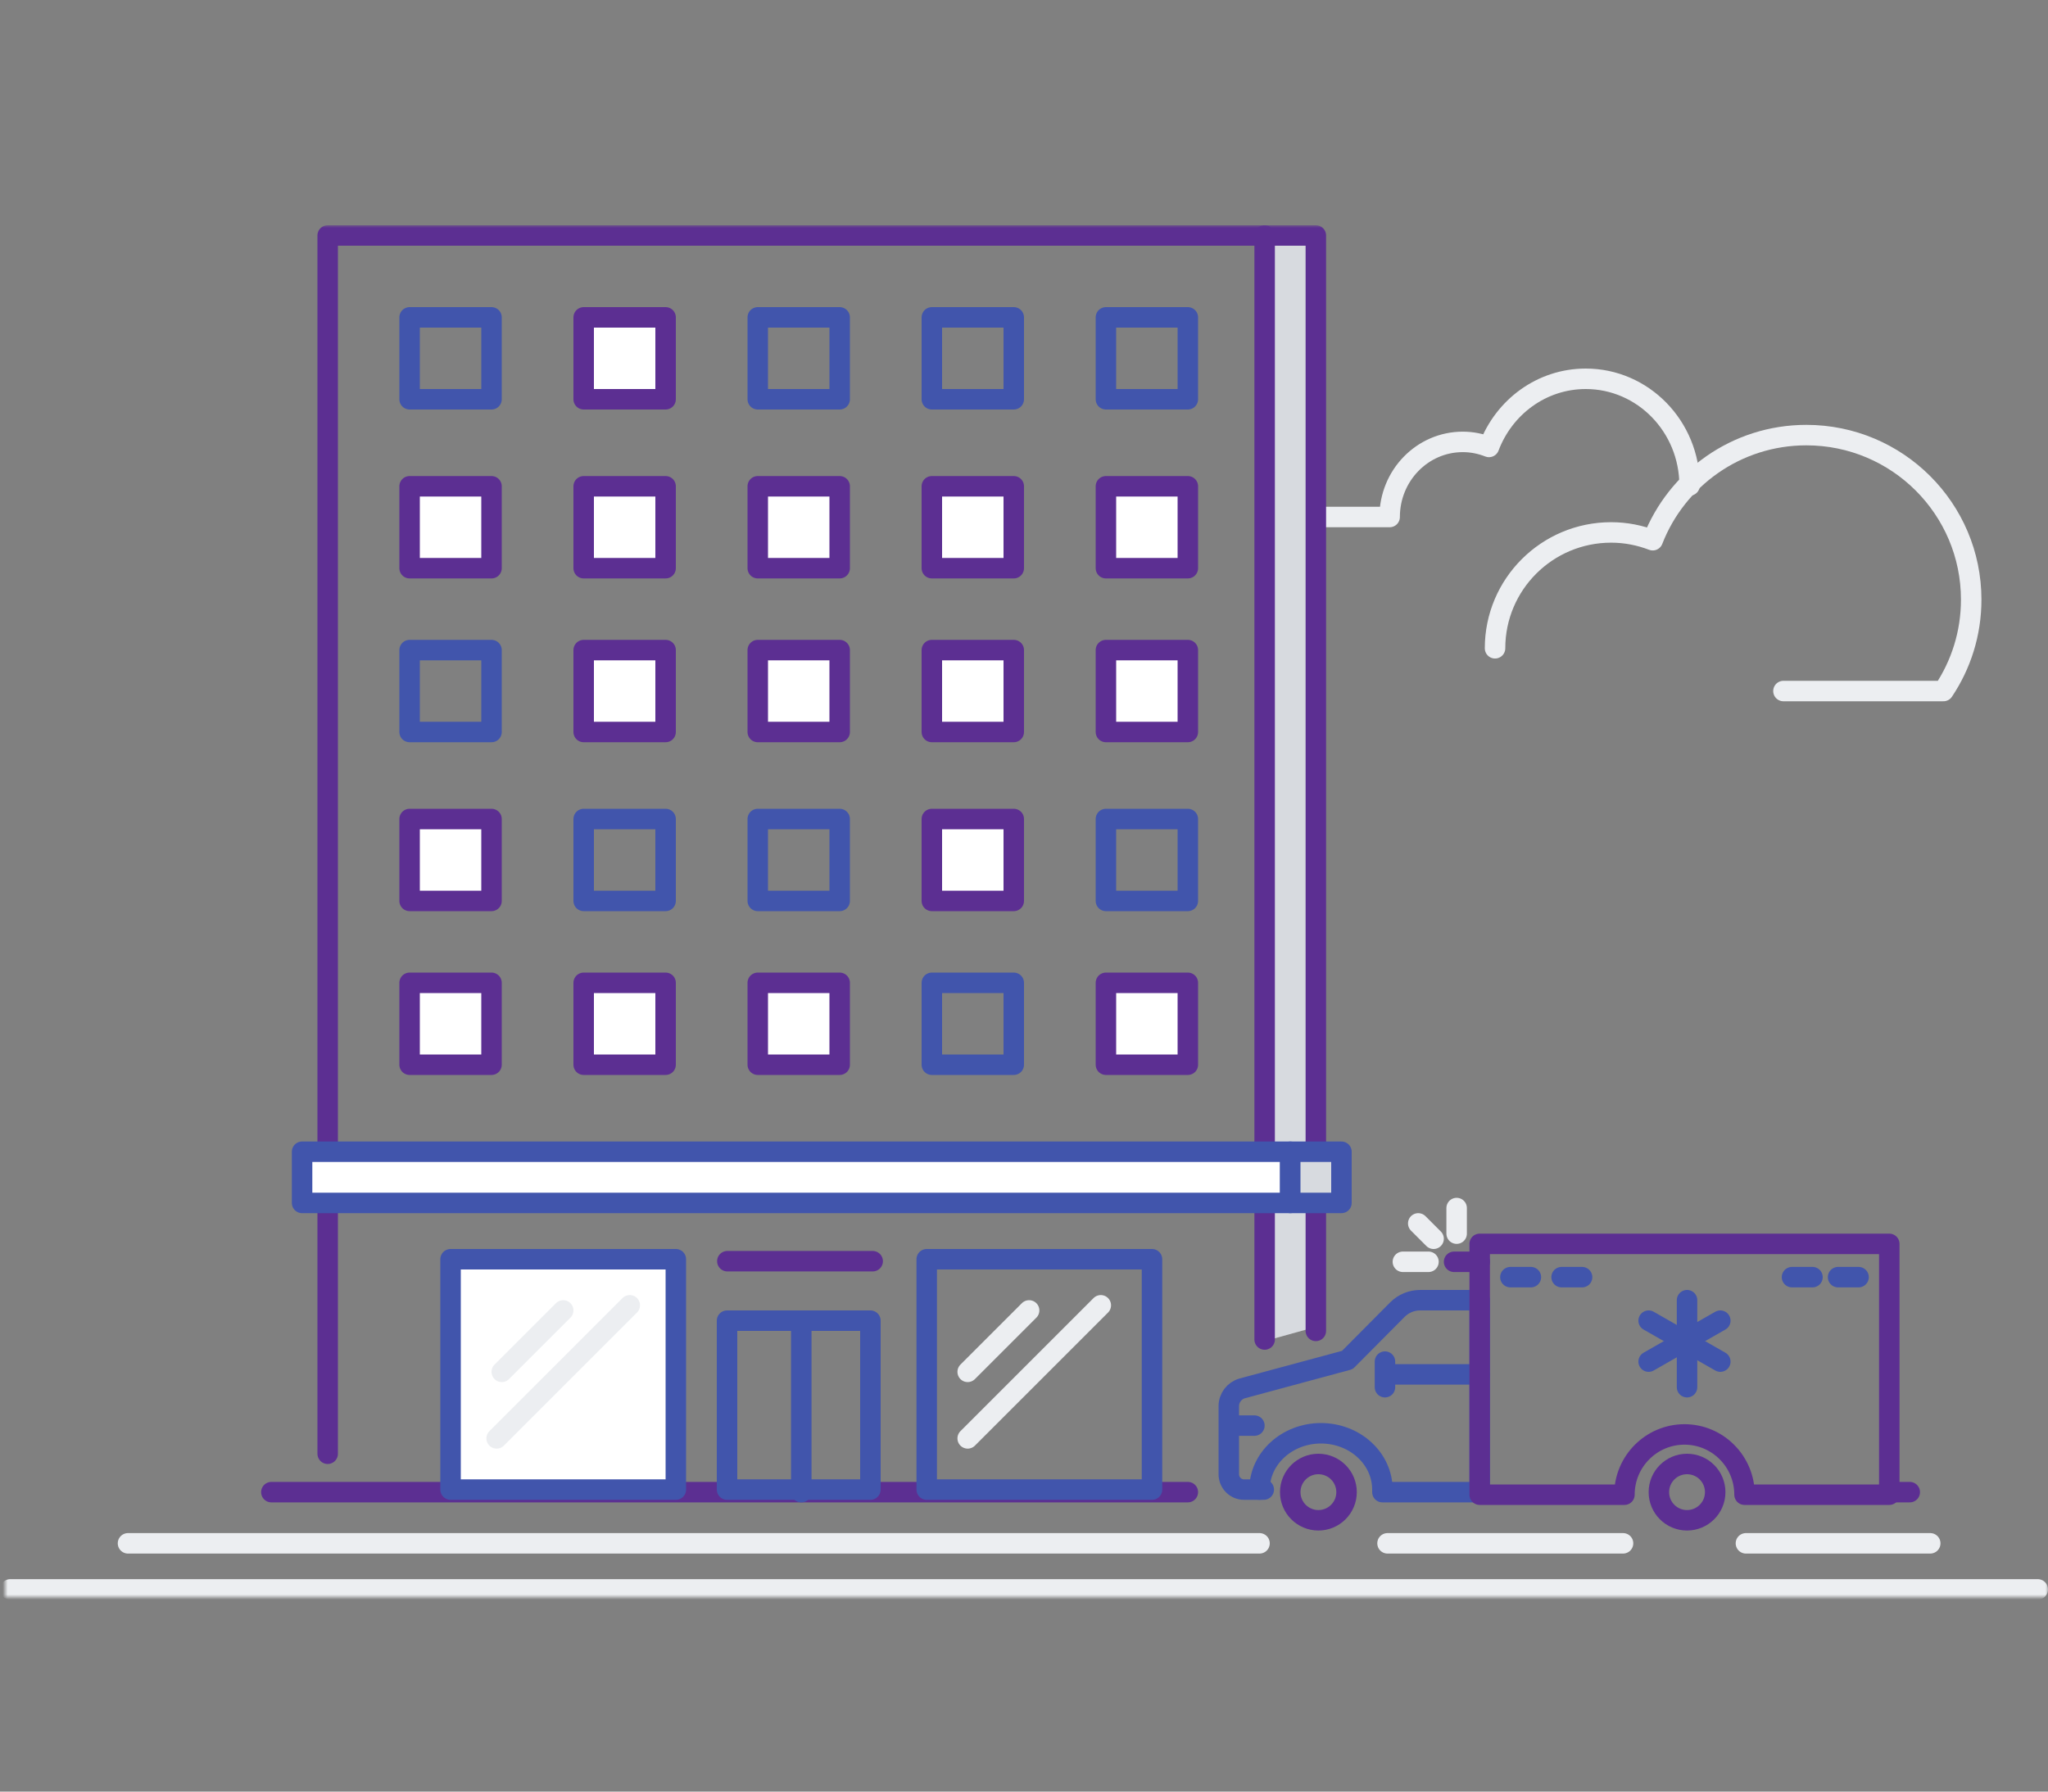 <?xml version="1.0" encoding="UTF-8"?>
<svg width="400px" height="350px" viewBox="0 0 400 350" version="1.1" xmlns="http://www.w3.org/2000/svg" xmlns:xlink="http://www.w3.org/1999/xlink">
    <rect x="0" y="0" width="400" height="350" fill="#808080" stroke="none"/>
    <!-- Generator: Sketch 52.6 (67491) - http://www.bohemiancoding.com/sketch -->
    <title>Mobile Illustrations 2</title>
    <desc>Created with Sketch.</desc>
    <defs>
        <polygon id="path-1" points="0 268 399 268 399 0 0 0"></polygon>
    </defs>
    <g id="Mobile-Illustrations-2" stroke="none" stroke-width="1" fill="none" fill-rule="evenodd">
        <g id="Group-94" transform="translate(1, 44)">
            <path d="M347.33,91 L378.574,91 C382.002,85.892 384,79.749 384,73.139 C384,55.389 369.584,41 351.8,41 C338.121,41 326.464,49.529 321.797,61.536 C319.273,60.568 316.541,60.014 313.676,60.014 C301.153,60.014 291,70.147 291,82.646" id="Stroke-1" stroke="#ECEEF1" stroke-width="4" stroke-linecap="round" stroke-linejoin="round"></path>
            <path d="M329,50.836 C329,39.329 319.918,30 308.715,30 C300.098,30 292.755,35.529 289.815,43.314 C288.225,42.686 286.504,42.327 284.699,42.327 C276.81,42.327 270.415,48.896 270.415,57 L257,57" id="Stroke-3" stroke="#ECEEF1" stroke-width="4" stroke-linecap="round" stroke-linejoin="round"></path>
            <polygon id="Fill-5" fill="#D7DADF" points="246 218 256 215.22 256 190 246 190"></polygon>
            <mask id="mask-2" fill="white">
                <use xlink:href="#path-1"></use>
            </mask>
            <g id="Clip-8"></g>
            <polygon id="Fill-7" fill="#D7DADF" mask="url(#mask-2)" points="246 181 256 181 256 1 246 1"></polygon>
            <polyline id="Stroke-9" stroke="#5C2F92" stroke-width="4" stroke-linecap="round" stroke-linejoin="round" mask="url(#mask-2)" points="63 240 63 2 246 2 246 217.683"></polyline>
            <path d="M231,247.5 L52,247.5" id="Stroke-10" stroke="#5C2F92" stroke-width="4" stroke-linecap="round" stroke-linejoin="round" mask="url(#mask-2)"></path>
            <polyline id="Stroke-11" stroke="#5C2F92" stroke-width="4" stroke-linecap="round" stroke-linejoin="round" mask="url(#mask-2)" points="246 2 256 2 256 216"></polyline>
            <polygon id="Stroke-12" stroke="#4155AC" stroke-width="4" stroke-linecap="round" stroke-linejoin="round" mask="url(#mask-2)" points="141 247 169 247 169 214 141 214"></polygon>
            <path d="M155.5,214 L155.5,247.5" id="Stroke-13" stroke="#4155AC" stroke-width="4" stroke-linecap="round" stroke-linejoin="round" mask="url(#mask-2)"></path>
            <polygon id="Stroke-14" stroke="#4155AC" stroke-width="4" stroke-linecap="round" stroke-linejoin="round" mask="url(#mask-2)" points="180 247 224 247 224 202 180 202"></polygon>
            <polygon id="Fill-15" fill="#FFFFFF" mask="url(#mask-2)" points="87 247 131 247 131 202 87 202"></polygon>
            <polygon id="Stroke-16" stroke="#4155AC" stroke-width="4" stroke-linecap="round" stroke-linejoin="round" mask="url(#mask-2)" points="87 247 131 247 131 202 87 202"></polygon>
            <polygon id="Fill-17" fill="#FFFFFF" mask="url(#mask-2)" points="113 164 129 164 129 148 113 148"></polygon>
            <polygon id="Stroke-18" stroke="#5C2F92" stroke-width="4" stroke-linecap="round" stroke-linejoin="round" mask="url(#mask-2)" points="113 164 129 164 129 148 113 148"></polygon>
            <polygon id="Fill-19" fill="#FFFFFF" mask="url(#mask-2)" points="147 164 163 164 163 148 147 148"></polygon>
            <polygon id="Stroke-20" stroke="#5C2F92" stroke-width="4" stroke-linecap="round" stroke-linejoin="round" mask="url(#mask-2)" points="147 164 163 164 163 148 147 148"></polygon>
            <polygon id="Stroke-21" stroke="#4155AC" stroke-width="4" stroke-linecap="round" stroke-linejoin="round" mask="url(#mask-2)" points="181 164 197 164 197 148 181 148"></polygon>
            <polygon id="Fill-22" fill="#FFFFFF" mask="url(#mask-2)" points="79 164 95 164 95 148 79 148"></polygon>
            <polygon id="Stroke-23" stroke="#5C2F92" stroke-width="4" stroke-linecap="round" stroke-linejoin="round" mask="url(#mask-2)" points="79 164 95 164 95 148 79 148"></polygon>
            <polygon id="Fill-24" fill="#FFFFFF" mask="url(#mask-2)" points="215 164 231 164 231 148 215 148"></polygon>
            <polygon id="Stroke-25" stroke="#5C2F92" stroke-width="4" stroke-linecap="round" stroke-linejoin="round" mask="url(#mask-2)" points="215 164 231 164 231 148 215 148"></polygon>
            <polygon id="Stroke-26" stroke="#4155AC" stroke-width="4" stroke-linecap="round" stroke-linejoin="round" mask="url(#mask-2)" points="113 132 129 132 129 116 113 116"></polygon>
            <polygon id="Stroke-27" stroke="#4155AC" stroke-width="4" stroke-linecap="round" stroke-linejoin="round" mask="url(#mask-2)" points="147 132 163 132 163 116 147 116"></polygon>
            <polygon id="Fill-28" fill="#FFFFFF" mask="url(#mask-2)" points="181 132 197 132 197 116 181 116"></polygon>
            <polygon id="Stroke-29" stroke="#5C2F92" stroke-width="4" stroke-linecap="round" stroke-linejoin="round" mask="url(#mask-2)" points="181 132 197 132 197 116 181 116"></polygon>
            <polygon id="Fill-30" fill="#FFFFFF" mask="url(#mask-2)" points="79 132 95 132 95 116 79 116"></polygon>
            <polygon id="Stroke-31" stroke="#5C2F92" stroke-width="4" stroke-linecap="round" stroke-linejoin="round" mask="url(#mask-2)" points="79 132 95 132 95 116 79 116"></polygon>
            <polygon id="Stroke-32" stroke="#4155AC" stroke-width="4" stroke-linecap="round" stroke-linejoin="round" mask="url(#mask-2)" points="215 132 231 132 231 116 215 116"></polygon>
            <polygon id="Fill-33" fill="#FFFFFF" mask="url(#mask-2)" points="113 99 129 99 129 83 113 83"></polygon>
            <polygon id="Stroke-34" stroke="#5C2F92" stroke-width="4" stroke-linecap="round" stroke-linejoin="round" mask="url(#mask-2)" points="113 99 129 99 129 83 113 83"></polygon>
            <polygon id="Fill-35" fill="#FFFFFF" mask="url(#mask-2)" points="147 99 163 99 163 83 147 83"></polygon>
            <polygon id="Stroke-36" stroke="#5C2F92" stroke-width="4" stroke-linecap="round" stroke-linejoin="round" mask="url(#mask-2)" points="147 99 163 99 163 83 147 83"></polygon>
            <polygon id="Fill-37" fill="#FFFFFF" mask="url(#mask-2)" points="181 99 197 99 197 83 181 83"></polygon>
            <polygon id="Stroke-38" stroke="#5C2F92" stroke-width="4" stroke-linecap="round" stroke-linejoin="round" mask="url(#mask-2)" points="181 99 197 99 197 83 181 83"></polygon>
            <polygon id="Stroke-39" stroke="#4155AC" stroke-width="4" stroke-linecap="round" stroke-linejoin="round" mask="url(#mask-2)" points="79 99 95 99 95 83 79 83"></polygon>
            <polygon id="Fill-40" fill="#FFFFFF" mask="url(#mask-2)" points="215 99 231 99 231 83 215 83"></polygon>
            <polygon id="Stroke-41" stroke="#5C2F92" stroke-width="4" stroke-linecap="round" stroke-linejoin="round" mask="url(#mask-2)" points="215 99 231 99 231 83 215 83"></polygon>
            <polygon id="Fill-42" fill="#FFFFFF" mask="url(#mask-2)" points="113 67 129 67 129 51 113 51"></polygon>
            <polygon id="Stroke-43" stroke="#5C2F92" stroke-width="4" stroke-linecap="round" stroke-linejoin="round" mask="url(#mask-2)" points="113 67 129 67 129 51 113 51"></polygon>
            <polygon id="Fill-44" fill="#FFFFFF" mask="url(#mask-2)" points="147 67 163 67 163 51 147 51"></polygon>
            <polygon id="Stroke-45" stroke="#5C2F92" stroke-width="4" stroke-linecap="round" stroke-linejoin="round" mask="url(#mask-2)" points="147 67 163 67 163 51 147 51"></polygon>
            <polygon id="Fill-46" fill="#FFFFFF" mask="url(#mask-2)" points="181 67 197 67 197 51 181 51"></polygon>
            <polygon id="Stroke-47" stroke="#5C2F92" stroke-width="4" stroke-linecap="round" stroke-linejoin="round" mask="url(#mask-2)" points="181 67 197 67 197 51 181 51"></polygon>
            <polygon id="Fill-48" fill="#FFFFFF" mask="url(#mask-2)" points="79 67 95 67 95 51 79 51"></polygon>
            <polygon id="Stroke-49" stroke="#5C2F92" stroke-width="4" stroke-linecap="round" stroke-linejoin="round" mask="url(#mask-2)" points="79 67 95 67 95 51 79 51"></polygon>
            <polygon id="Fill-50" fill="#FFFFFF" mask="url(#mask-2)" points="215 67 231 67 231 51 215 51"></polygon>
            <polygon id="Stroke-51" stroke="#5C2F92" stroke-width="4" stroke-linecap="round" stroke-linejoin="round" mask="url(#mask-2)" points="215 67 231 67 231 51 215 51"></polygon>
            <polygon id="Fill-52" fill="#FFFFFF" mask="url(#mask-2)" points="113 34 129 34 129 18 113 18"></polygon>
            <polygon id="Stroke-53" stroke="#5C2F92" stroke-width="4" stroke-linecap="round" stroke-linejoin="round" mask="url(#mask-2)" points="113 34 129 34 129 18 113 18"></polygon>
            <polygon id="Stroke-54" stroke="#4155AC" stroke-width="4" stroke-linecap="round" stroke-linejoin="round" mask="url(#mask-2)" points="147 34 163 34 163 18 147 18"></polygon>
            <polygon id="Stroke-55" stroke="#4155AC" stroke-width="4" stroke-linecap="round" stroke-linejoin="round" mask="url(#mask-2)" points="181 34 197 34 197 18 181 18"></polygon>
            <polygon id="Stroke-56" stroke="#4155AC" stroke-width="4" stroke-linecap="round" stroke-linejoin="round" mask="url(#mask-2)" points="79 34 95 34 95 18 79 18"></polygon>
            <polygon id="Stroke-57" stroke="#4155AC" stroke-width="4" stroke-linecap="round" stroke-linejoin="round" mask="url(#mask-2)" points="215 34 231 34 231 18 215 18"></polygon>
            <polygon id="Fill-58" fill="#FFFFFF" mask="url(#mask-2)" points="58 191 251 191 251 181 58 181"></polygon>
            <polygon id="Stroke-59" stroke="#4155AC" stroke-width="4" stroke-linecap="round" stroke-linejoin="round" mask="url(#mask-2)" points="58 191 251 191 251 181 58 181"></polygon>
            <polygon id="Fill-60" fill="#D7DADF" mask="url(#mask-2)" points="251 191 261 191 261 181 251 181"></polygon>
            <polygon id="Stroke-61" stroke="#4155AC" stroke-width="4" stroke-linecap="round" stroke-linejoin="round" mask="url(#mask-2)" points="251 191 261 191 261 181 251 181"></polygon>
            <g id="Group-64" mask="url(#mask-2)">
                <g transform="translate(141, 201)">
                    <path d="M0.058,1.384 L28.446,1.384" id="Fill-62" stroke="none" fill="#FFFFFF" fill-rule="evenodd"></path>
                    <path d="M0.058,1.384 L28.446,1.384" id="Stroke-63" stroke="#5C2F92" stroke-width="4" fill="none" stroke-linecap="round" stroke-linejoin="round"></path>
                </g>
            </g>
            <path d="M214,211 L188,237" id="Stroke-65" stroke="#ECEEF1" stroke-width="4" stroke-linecap="round" stroke-linejoin="round" mask="url(#mask-2)"></path>
            <path d="M200,212 L188,224" id="Stroke-66" stroke="#ECEEF1" stroke-width="4" stroke-linecap="round" stroke-linejoin="round" mask="url(#mask-2)"></path>
            <path d="M122,211 L96,237" id="Stroke-67" stroke="#ECEEF1" stroke-width="4" stroke-linecap="round" stroke-linejoin="round" mask="url(#mask-2)"></path>
            <path d="M109,212 L97,224" id="Stroke-68" stroke="#ECEEF1" stroke-width="4" stroke-linecap="round" stroke-linejoin="round" mask="url(#mask-2)"></path>
            <path d="M245,257.5 L24,257.5" id="Stroke-69" stroke="#ECEEF1" stroke-width="4" stroke-linecap="round" stroke-linejoin="round" mask="url(#mask-2)"></path>
            <path d="M397,266.5 L1,266.5" id="Stroke-70" stroke="#ECEEF1" stroke-width="4" stroke-linecap="round" stroke-linejoin="round" mask="url(#mask-2)"></path>
            <path d="M288,247.5 L269,247.5" id="Stroke-71" stroke="#4155AC" stroke-width="4" stroke-linecap="round" stroke-linejoin="round" mask="url(#mask-2)"></path>
            <path d="M251,247.5 C251,244.463 253.462,242 256.5,242 C259.537,242 262,244.463 262,247.5 C262,250.538 259.537,253 256.5,253 C253.462,253 251,250.538 251,247.5 Z" id="Stroke-72" stroke="#5C2F92" stroke-width="4" stroke-linecap="round" stroke-linejoin="round" mask="url(#mask-2)"></path>
            <path d="M245,247 C245,240.925 250.373,236 257,236 C263.628,236 269,240.925 269,247" id="Stroke-73" stroke="#4155AC" stroke-width="4" stroke-linecap="round" stroke-linejoin="round" mask="url(#mask-2)"></path>
            <path d="M245.83,247 L241.969,247 C240.329,247 239,245.662 239,244.01 L239,230.705 C239,229.073 240.089,227.644 241.656,227.22 L262.153,221.689 L271.915,211.857 C273.096,210.668 274.697,210 276.367,210 L288,210 L288,247" id="Stroke-74" stroke="#4155AC" stroke-width="4" stroke-linecap="round" stroke-linejoin="round" mask="url(#mask-2)"></path>
            <path d="M244,234.5 L240,234.5" id="Stroke-75" stroke="#4155AC" stroke-width="4" stroke-linecap="round" stroke-linejoin="round" mask="url(#mask-2)"></path>
            <path d="M269.5,222 L269.5,227" id="Stroke-76" stroke="#4155AC" stroke-width="4" stroke-linecap="round" stroke-linejoin="round" mask="url(#mask-2)"></path>
            <path d="M288,224.5 L270,224.5" id="Stroke-77" stroke="#4155AC" stroke-width="4" stroke-linecap="round" stroke-linejoin="round" mask="url(#mask-2)"></path>
            <path d="M323,247.5 C323,244.463 325.463,242 328.5,242 C331.538,242 334,244.463 334,247.5 C334,250.538 331.538,253 328.5,253 C325.463,253 323,250.538 323,247.5 Z" id="Stroke-78" stroke="#5C2F92" stroke-width="4" stroke-linecap="round" stroke-linejoin="round" mask="url(#mask-2)"></path>
            <path d="M368,248 L368,199 L288,199 L288,248 L316.271,248 C316.271,241.498 321.523,236.227 328,236.227 C334.479,236.227 339.729,241.498 339.729,248 L368,248 Z" id="Stroke-79" stroke="#5C2F92" stroke-width="4" stroke-linecap="round" stroke-linejoin="round" mask="url(#mask-2)"></path>
            <path d="M288,202.5 L283,202.5" id="Stroke-80" stroke="#5C2F92" stroke-width="4" stroke-linecap="round" stroke-linejoin="round" mask="url(#mask-2)"></path>
            <path d="M278,202.5 L273,202.5" id="Stroke-81" stroke="#ECEEF1" stroke-width="4" stroke-linecap="round" stroke-linejoin="round" mask="url(#mask-2)"></path>
            <path d="M279,198 L276,195" id="Stroke-82" stroke="#ECEEF1" stroke-width="4" stroke-linecap="round" stroke-linejoin="round" mask="url(#mask-2)"></path>
            <path d="M283.5,197 L283.5,192" id="Stroke-83" stroke="#ECEEF1" stroke-width="4" stroke-linecap="round" stroke-linejoin="round" mask="url(#mask-2)"></path>
            <path d="M298,205.5 L294,205.5" id="Stroke-84" stroke="#4155AC" stroke-width="4" stroke-linecap="round" stroke-linejoin="round" mask="url(#mask-2)"></path>
            <path d="M308,205.5 L304,205.5" id="Stroke-85" stroke="#4155AC" stroke-width="4" stroke-linecap="round" stroke-linejoin="round" mask="url(#mask-2)"></path>
            <path d="M353,205.5 L349,205.5" id="Stroke-86" stroke="#4155AC" stroke-width="4" stroke-linecap="round" stroke-linejoin="round" mask="url(#mask-2)"></path>
            <path d="M362,205.5 L358,205.5" id="Stroke-87" stroke="#4155AC" stroke-width="4" stroke-linecap="round" stroke-linejoin="round" mask="url(#mask-2)"></path>
            <path d="M368,247.5 L372,247.5" id="Stroke-88" stroke="#5C2F92" stroke-width="4" stroke-linecap="round" stroke-linejoin="round" mask="url(#mask-2)"></path>
            <path d="M328.5,227 L328.5,210" id="Stroke-89" stroke="#4155AC" stroke-width="4" stroke-linecap="round" stroke-linejoin="round" mask="url(#mask-2)"></path>
            <path d="M321,222 L335,214" id="Stroke-90" stroke="#4155AC" stroke-width="4" stroke-linecap="round" stroke-linejoin="round" mask="url(#mask-2)"></path>
            <path d="M321,214 L335,222" id="Stroke-91" stroke="#4155AC" stroke-width="4" stroke-linecap="round" stroke-linejoin="round" mask="url(#mask-2)"></path>
            <path d="M270,257.5 L316,257.5" id="Stroke-92" stroke="#ECEEF1" stroke-width="4" stroke-linecap="round" stroke-linejoin="round" mask="url(#mask-2)"></path>
            <path d="M340,257.5 L376,257.5" id="Stroke-93" stroke="#ECEEF1" stroke-width="4" stroke-linecap="round" stroke-linejoin="round" mask="url(#mask-2)"></path>
        </g>
    </g>
</svg>